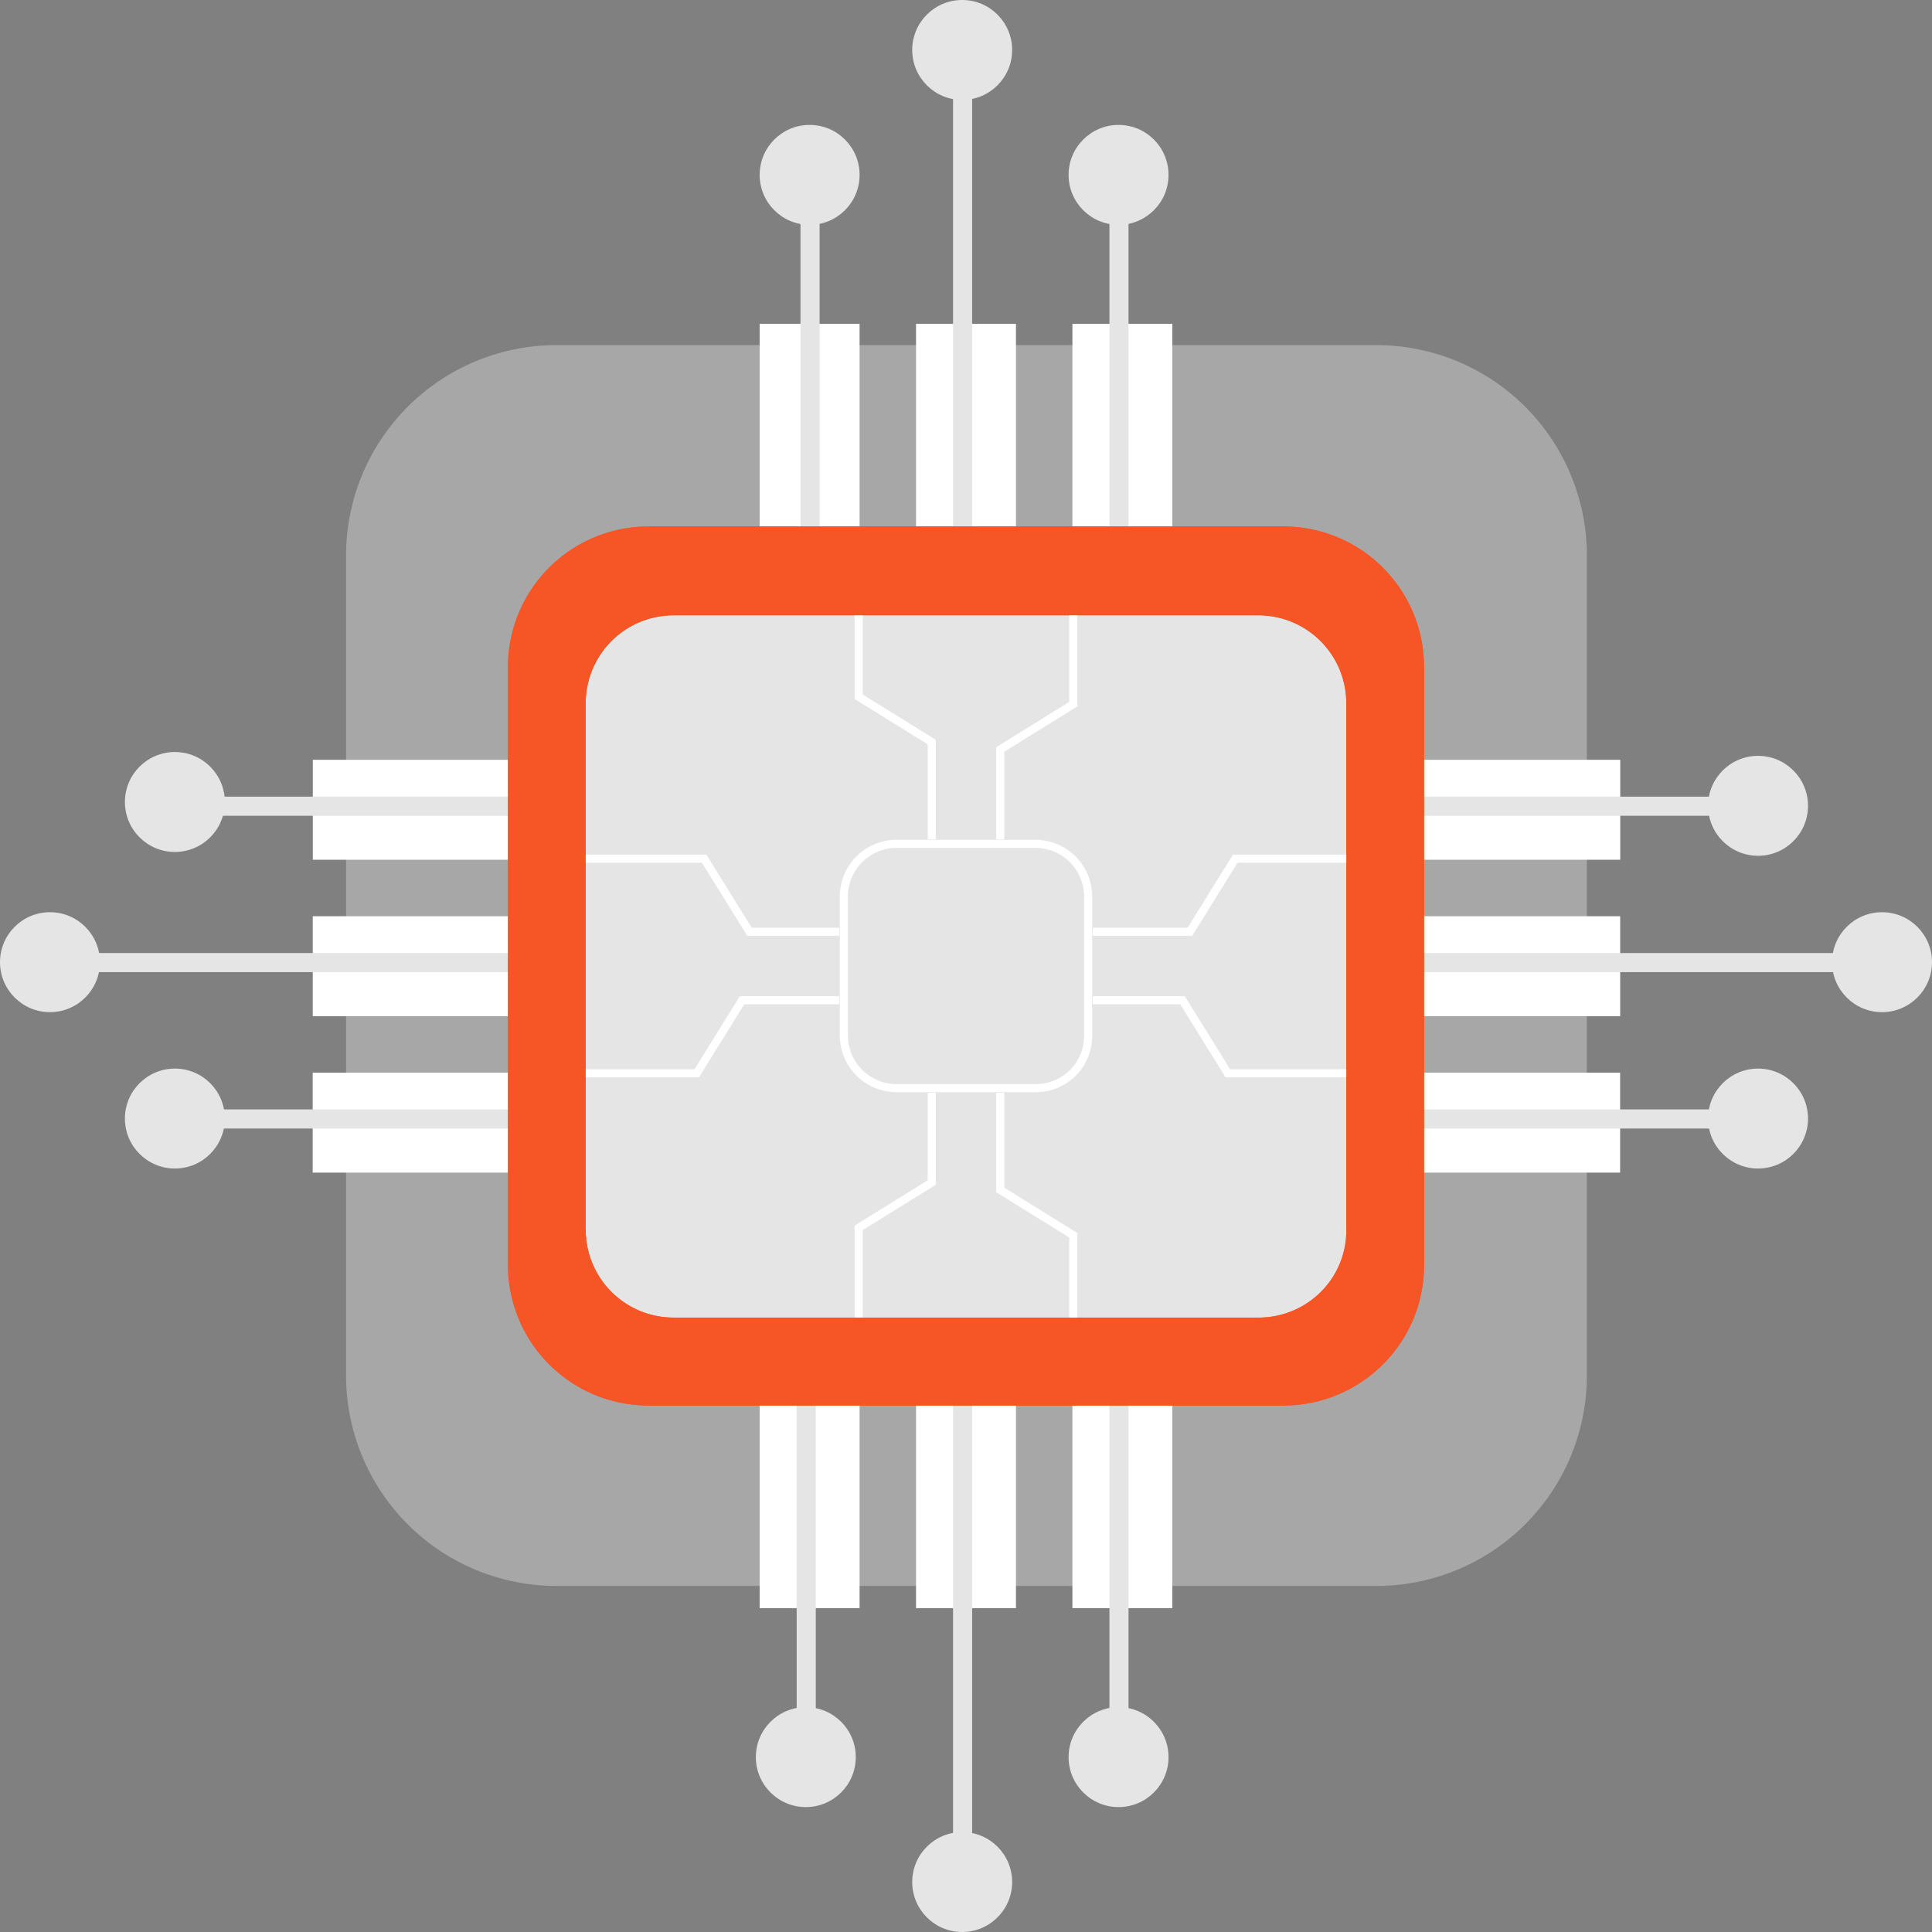 <svg id="Group_1695" data-name="Group 1695" xmlns="http://www.w3.org/2000/svg" viewBox="0 0 238.598 238.597">
  <rect x="0" y="0" width="238.598" height="238.597" fill="#808080" stroke="none"/>
  <defs>
    <style>
      .cls-1 {
        fill: #cfd0d2;
        opacity: 0.491;
      }

      .cls-2 {
        fill: #fff;
      }

      .cls-3 {
        fill: #e5e5e5;
      }

      .cls-4, .cls-6 {
        fill: none;
        stroke-miterlimit: 10;
      }

      .cls-4 {
        stroke: #233a6c;
        opacity: 0.2;
      }

      .cls-5 {
        fill: #f65525;
      }

      .cls-6 {
        stroke: #fff;
      }
    </style>
  </defs>
  <path id="Path_2468" data-name="Path 2468" class="cls-1" d="M63.339,37.3H164.7a25.994,25.994,0,0,1,25.939,25.939V164.6A25.994,25.994,0,0,1,164.7,190.537H63.339A25.994,25.994,0,0,1,37.4,164.6V63.239A25.994,25.994,0,0,1,63.339,37.3Z" transform="translate(5.337 5.323)"/>
  <rect id="Rectangle_1367" data-name="Rectangle 1367" class="cls-2" width="12.341" height="158.608" transform="translate(93.816 39.995)"/>
  <rect id="Rectangle_1368" data-name="Rectangle 1368" class="cls-2" width="12.341" height="158.608" transform="translate(113.128 39.995)"/>
  <rect id="Rectangle_1369" data-name="Rectangle 1369" class="cls-2" width="12.341" height="158.608" transform="translate(132.44 39.995)"/>
  <rect id="Rectangle_1370" data-name="Rectangle 1370" class="cls-2" width="12.341" height="161.465" transform="translate(38.616 144.815) rotate(-90)"/>
  <rect id="Rectangle_1371" data-name="Rectangle 1371" class="cls-2" width="12.341" height="161.465" transform="translate(38.624 125.495) rotate(-90)"/>
  <rect id="Rectangle_1372" data-name="Rectangle 1372" class="cls-2" width="12.341" height="161.465" transform="translate(38.632 106.176) rotate(-90)"/>
  <rect id="Rectangle_1373" data-name="Rectangle 1373" class="cls-3" width="2.359" height="58.507" transform="translate(98.859 21.597)"/>
  <ellipse id="Ellipse_215" data-name="Ellipse 215" class="cls-3" cx="6.171" cy="6.171" rx="6.171" ry="6.171" transform="translate(93.816 15.427)"/>
  <rect id="Rectangle_1374" data-name="Rectangle 1374" class="cls-3" width="2.359" height="58.507" transform="translate(137.011 21.597)"/>
  <ellipse id="Ellipse_216" data-name="Ellipse 216" class="cls-3" cx="6.171" cy="6.171" rx="6.171" ry="6.171" transform="translate(131.968 15.427)"/>
  <rect id="Rectangle_1375" data-name="Rectangle 1375" class="cls-3" width="2.359" height="73.933" transform="translate(117.699 6.171)"/>
  <ellipse id="Ellipse_217" data-name="Ellipse 217" class="cls-3" cx="6.171" cy="6.171" rx="6.171" ry="6.171" transform="translate(112.656 0)"/>
  <rect id="Rectangle_1376" data-name="Rectangle 1376" class="cls-3" width="2.359" height="58.507" transform="translate(137.011 158.608)"/>
  <ellipse id="Ellipse_218" data-name="Ellipse 218" class="cls-3" cx="6.171" cy="6.171" rx="6.171" ry="6.171" transform="translate(131.968 210.83)"/>
  <rect id="Rectangle_1377" data-name="Rectangle 1377" class="cls-3" width="2.359" height="58.507" transform="translate(98.387 158.608)"/>
  <ellipse id="Ellipse_219" data-name="Ellipse 219" class="cls-3" cx="6.171" cy="6.171" rx="6.171" ry="6.171" transform="translate(93.345 210.83)"/>
  <rect id="Rectangle_1378" data-name="Rectangle 1378" class="cls-3" width="2.359" height="73.933" transform="translate(117.699 158.608)"/>
  <ellipse id="Ellipse_220" data-name="Ellipse 220" class="cls-3" cx="6.171" cy="6.171" rx="6.171" ry="6.171" transform="translate(112.656 226.256)"/>
  <rect id="Rectangle_1379" data-name="Rectangle 1379" class="cls-3" width="58.507" height="2.359" transform="translate(21.597 137.011)"/>
  <ellipse id="Ellipse_221" data-name="Ellipse 221" class="cls-3" cx="6.171" cy="6.171" rx="6.171" ry="6.171" transform="translate(15.427 131.968)"/>
  <rect id="Rectangle_1380" data-name="Rectangle 1380" class="cls-3" width="58.507" height="2.359" transform="translate(21.597 98.387)"/>
  <ellipse id="Ellipse_222" data-name="Ellipse 222" class="cls-3" cx="6.171" cy="6.171" rx="6.171" ry="6.171" transform="translate(15.427 92.873)"/>
  <rect id="Rectangle_1381" data-name="Rectangle 1381" class="cls-3" width="73.933" height="2.359" transform="translate(6.171 117.699)"/>
  <ellipse id="Ellipse_223" data-name="Ellipse 223" class="cls-3" cx="6.171" cy="6.171" rx="6.171" ry="6.171" transform="translate(0 112.656)"/>
  <rect id="Rectangle_1382" data-name="Rectangle 1382" class="cls-3" width="58.507" height="2.359" transform="translate(158.608 98.387)"/>
  <ellipse id="Ellipse_224" data-name="Ellipse 224" class="cls-3" cx="6.171" cy="6.171" rx="6.171" ry="6.171" transform="translate(210.944 93.345)"/>
  <rect id="Rectangle_1383" data-name="Rectangle 1383" class="cls-3" width="58.507" height="2.359" transform="translate(158.608 137.011)"/>
  <ellipse id="Ellipse_225" data-name="Ellipse 225" class="cls-3" cx="6.171" cy="6.171" rx="6.171" ry="6.171" transform="translate(210.944 131.968)"/>
  <rect id="Rectangle_1384" data-name="Rectangle 1384" class="cls-3" width="73.933" height="2.359" transform="translate(158.608 117.699)"/>
  <ellipse id="Ellipse_226" data-name="Ellipse 226" class="cls-3" cx="6.171" cy="6.171" rx="6.171" ry="6.171" transform="translate(226.256 112.656)"/>
  <path id="Path_2469" data-name="Path 2469" class="cls-4" d="M112.241,109.956a2.292,2.292,0,0,1-2.285,2.285h-9.37a2.292,2.292,0,0,1-2.285-2.285v-9.37a2.292,2.292,0,0,1,2.285-2.285h9.37a2.292,2.292,0,0,1,2.285,2.285Z" transform="translate(14.028 14.028)"/>
  <g id="Group_1369" data-name="Group 1369" transform="translate(62.735 65.02)">
    <g id="Group_1367" data-name="Group 1367">
      <path id="Path_2470" data-name="Path 2470" class="cls-5" d="M150.659,165.457H72.269A17.361,17.361,0,0,1,54.9,148.088V74.269A17.361,17.361,0,0,1,72.269,56.9h78.39a17.361,17.361,0,0,1,17.369,17.369V148.2A17.337,17.337,0,0,1,150.659,165.457Z" transform="translate(-54.9 -56.9)"/>
    </g>
    <g id="Group_1368" data-name="Group 1368" transform="translate(9.599 10.97)">
      <path id="Path_2471" data-name="Path 2471" class="cls-3" d="M146.375,153.232H74.156A10.851,10.851,0,0,1,63.3,142.376V77.356A10.851,10.851,0,0,1,74.156,66.5h72.219a10.851,10.851,0,0,1,10.856,10.856v65.02A10.778,10.778,0,0,1,146.375,153.232Z" transform="translate(-63.3 -66.5)"/>
    </g>
  </g>
  <g id="Group_1376" data-name="Group 1376" transform="translate(72.219 75.876)">
    <path id="Path_2472" data-name="Path 2472" class="cls-6" d="M114.854,121.367H97.713a6.51,6.51,0,0,1-6.513-6.513V97.713A6.51,6.51,0,0,1,97.713,91.2h17.141a6.51,6.51,0,0,1,6.513,6.513v17.141A6.439,6.439,0,0,1,114.854,121.367Z" transform="translate(-59.204 -62.861)"/>
    <g id="Group_1372" data-name="Group 1372" transform="translate(33.824)">
      <g id="Group_1370" data-name="Group 1370">
        <path id="Path_2473" data-name="Path 2473" class="cls-6" d="M108.1,94.168V83.084l9.027-5.6V66.4" transform="translate(-90.617 -66.4)"/>
        <path id="Path_2474" data-name="Path 2474" class="cls-6" d="M101.827,94.168v-12L92.8,76.57V66.4" transform="translate(-92.8 -66.4)"/>
      </g>
      <g id="Group_1371" data-name="Group 1371" transform="translate(0 59.078)">
        <path id="Path_2475" data-name="Path 2475" class="cls-6" d="M101.827,118.1v11.084l-9.027,5.6v11.084" transform="translate(-92.8 -118.1)"/>
        <path id="Path_2476" data-name="Path 2476" class="cls-6" d="M108.1,118.1v12l9.027,5.6v10.17" transform="translate(-90.617 -118.1)"/>
      </g>
    </g>
    <g id="Group_1375" data-name="Group 1375" transform="translate(0 30.167)">
      <g id="Group_1373" data-name="Group 1373">
        <path id="Path_2477" data-name="Path 2477" class="cls-6" d="M94.624,101.827H83.54l-5.6-9.027H63.2" transform="translate(-63.2 -92.8)"/>
        <path id="Path_2478" data-name="Path 2478" class="cls-6" d="M94.624,108.1h-12l-5.6,9.027H63.2" transform="translate(-63.2 -90.617)"/>
      </g>
      <g id="Group_1374" data-name="Group 1374" transform="translate(62.735)">
        <path id="Path_2479" data-name="Path 2479" class="cls-6" d="M118.1,108.1h11.084l5.6,9.027h14.741" transform="translate(-118.1 -90.617)"/>
        <path id="Path_2480" data-name="Path 2480" class="cls-6" d="M118.1,101.827h12l5.6-9.027h13.827" transform="translate(-118.1 -92.8)"/>
      </g>
    </g>
  </g>
  <g id="Group_1378" data-name="Group 1378" transform="translate(62.735 65.02)">
    <path id="Subtraction_11" data-name="Subtraction 11" class="cls-5" d="M95.759,108.557H17.369A17.349,17.349,0,0,1,0,91.188V17.369A17.349,17.349,0,0,1,17.369,0h78.39a17.349,17.349,0,0,1,17.369,17.369V91.3a16.994,16.994,0,0,1-1.364,6.7,17.385,17.385,0,0,1-16.005,10.558ZM20.454,10.97A10.85,10.85,0,0,0,9.6,21.826V86.846A10.851,10.851,0,0,0,20.454,97.7H92.674a10.924,10.924,0,0,0,7.816-3.274A10.645,10.645,0,0,0,102.753,91a10.359,10.359,0,0,0,.776-4.154V21.826A10.85,10.85,0,0,0,92.674,10.97Z" transform="translate(0 0)"/>
  </g>
</svg>
